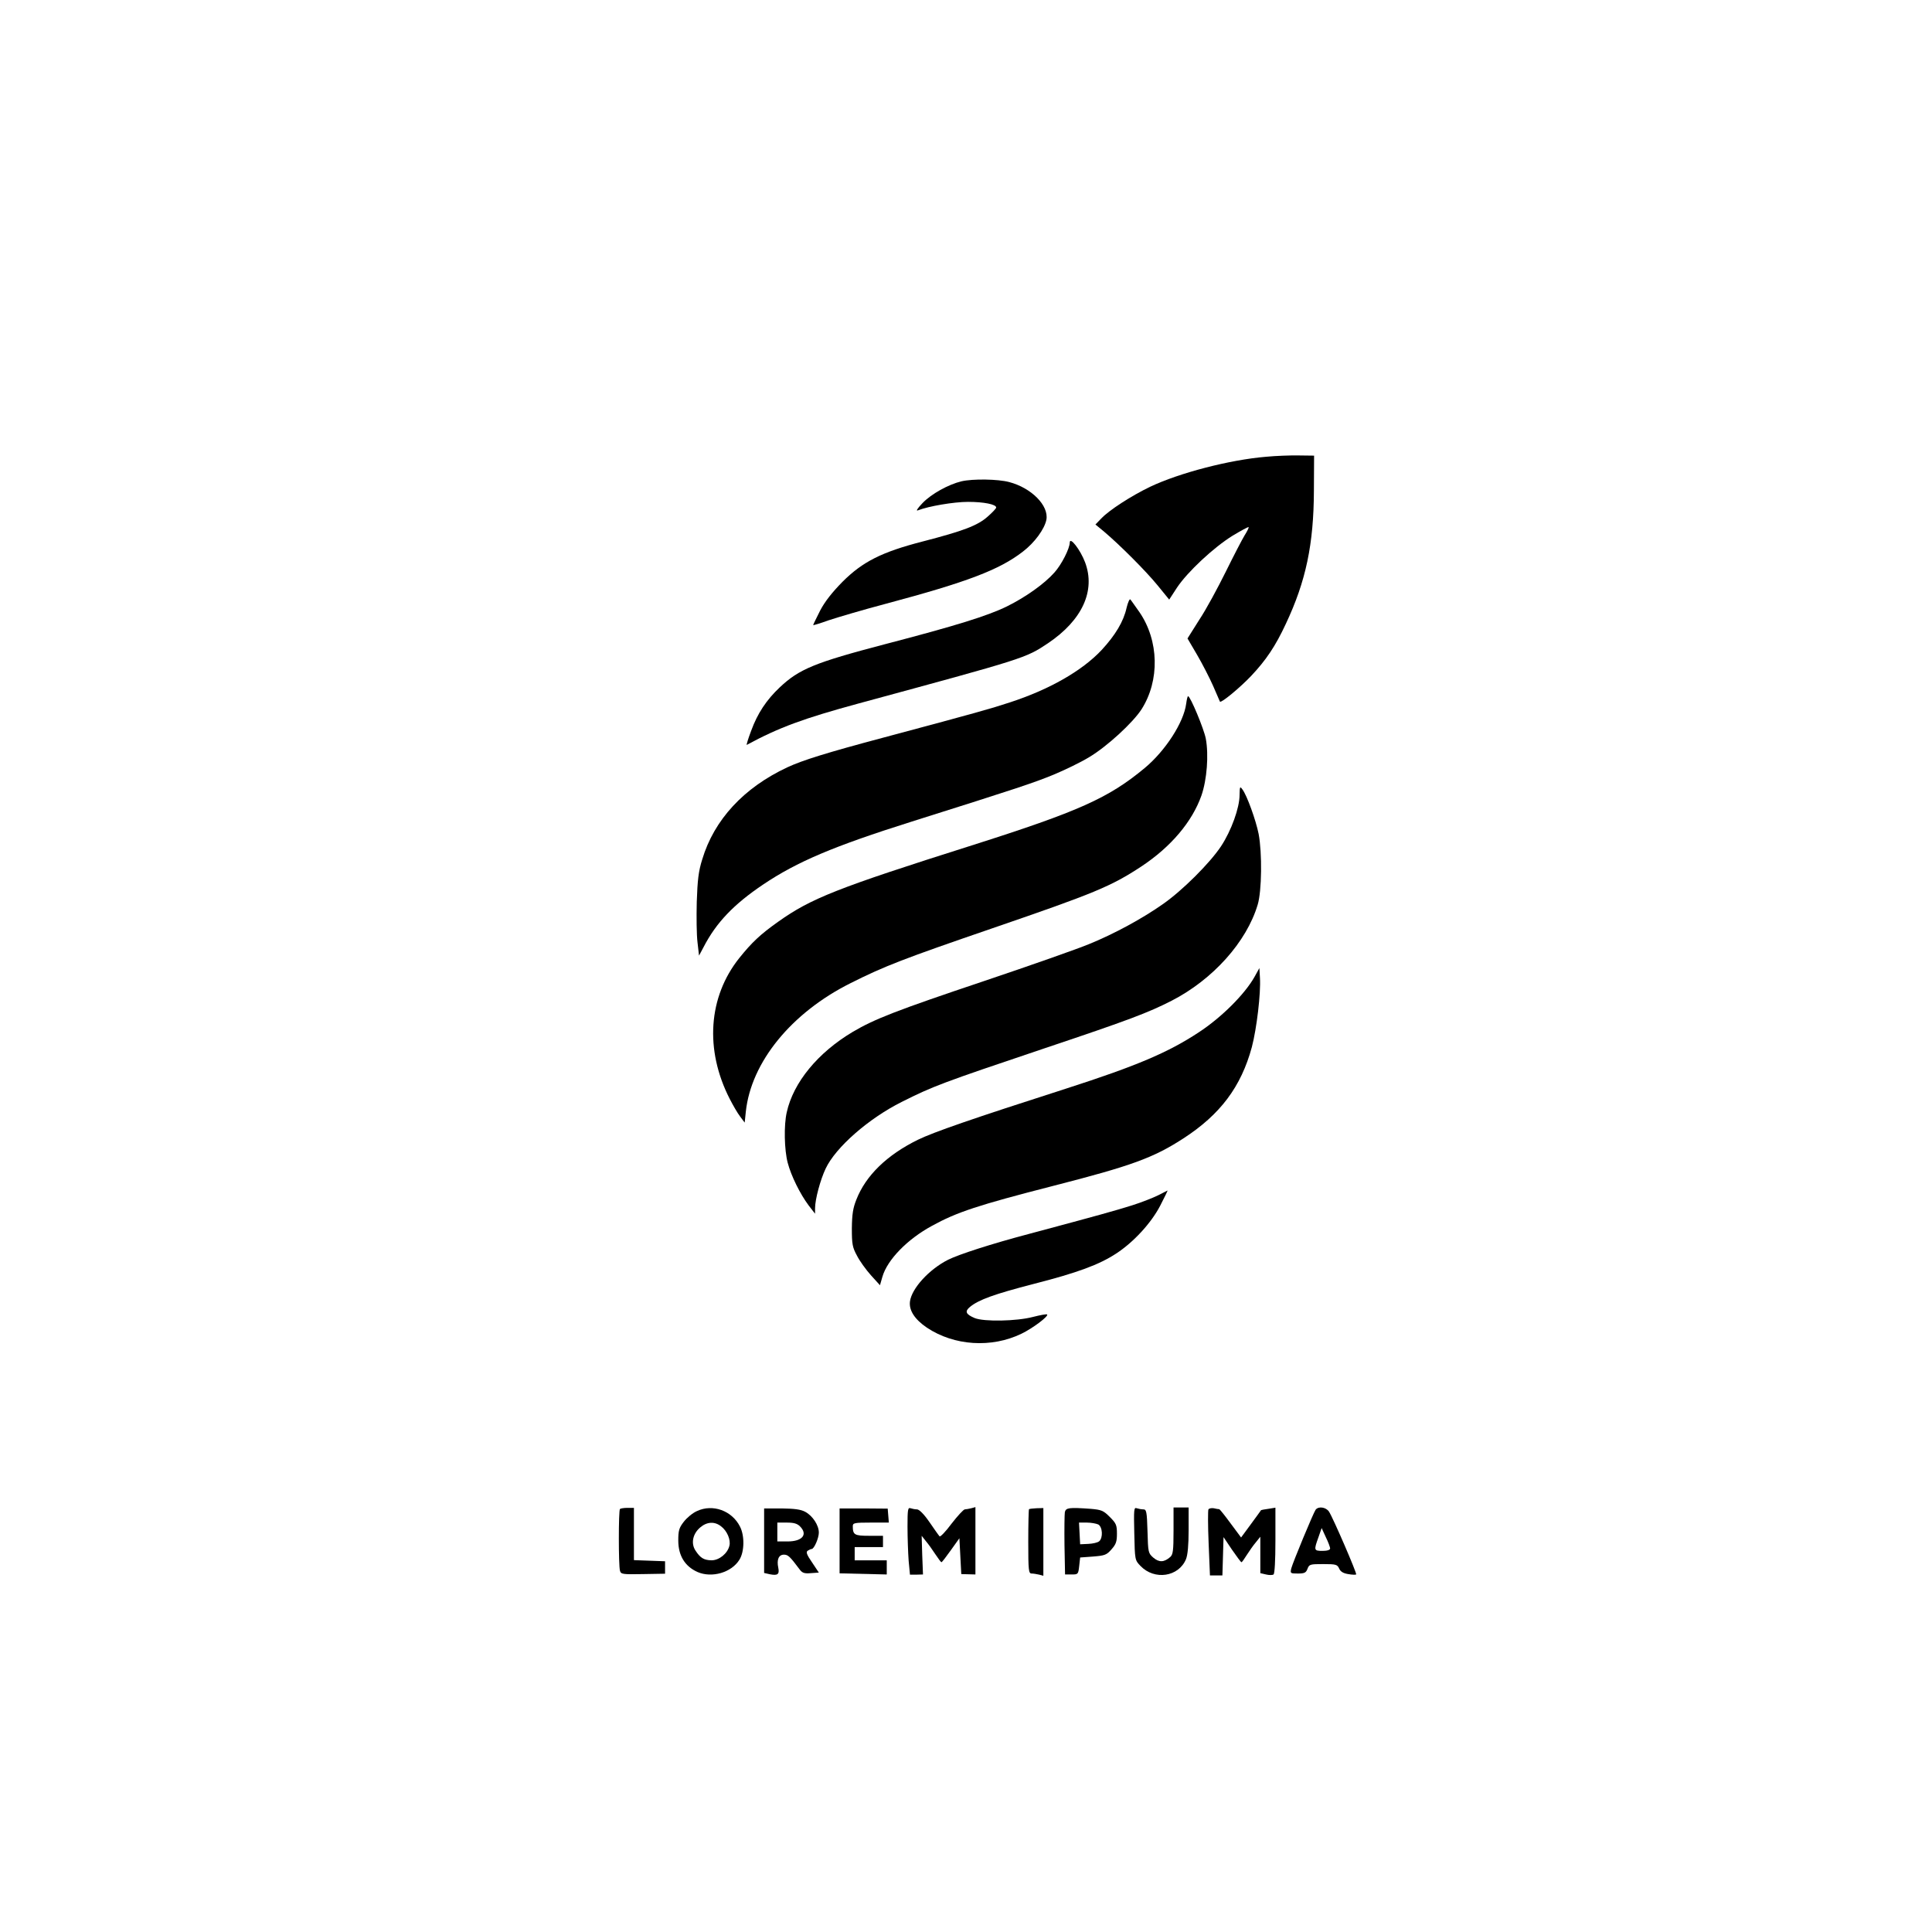 <?xml version="1.0" standalone="no"?>
<!DOCTYPE svg PUBLIC "-//W3C//DTD SVG 20010904//EN"
 "http://www.w3.org/TR/2001/REC-SVG-20010904/DTD/svg10.dtd">
<svg version="1.0" xmlns="http://www.w3.org/2000/svg"
 width="1024pt" height="1024pt" viewBox="0 0 1024 1024"
 preserveAspectRatio="xMidYMid meet">

<g transform="translate(0,1024) scale(0.1,-0.1)"
fill="#000000" stroke="none">
<path d="M6710 7819 c-192 -16 -458 -85 -614 -159 -98 -47 -218 -124 -260
-169 l-30 -31 45 -37 c85 -72 222 -209 284 -285 l62 -76 41 63 c55 83 194 213
294 275 45 27 83 48 86 46 2 -2 -7 -21 -21 -43 -13 -21 -58 -108 -100 -193
-42 -85 -104 -200 -140 -254 l-63 -100 51 -87 c28 -48 66 -122 85 -165 19 -44
35 -81 36 -83 7 -8 106 74 165 136 80 85 129 158 184 276 107 227 148 423 149
707 l1 185 -80 1 c-44 1 -123 -2 -175 -7z"/>
<path d="M5096 7689 c-70 -17 -160 -67 -206 -115 -27 -28 -37 -44 -25 -39 56
22 190 45 266 45 83 0 149 -13 149 -30 0 -5 -20 -26 -45 -48 -54 -48 -129 -76
-345 -132 -217 -56 -318 -107 -425 -214 -54 -55 -93 -104 -118 -152 -20 -40
-37 -74 -37 -77 0 -2 37 9 81 25 45 15 183 56 308 89 427 114 598 179 722 275
63 48 115 120 125 169 14 75 -79 169 -197 200 -60 16 -192 18 -253 4z"/>
<path d="M5670 7365 c0 -32 -44 -118 -81 -159 -52 -59 -151 -130 -252 -180
-102 -50 -269 -102 -645 -200 -374 -98 -456 -132 -559 -229 -71 -67 -118 -138
-152 -231 -16 -42 -26 -76 -23 -74 172 93 301 140 591 219 888 241 886 240
1006 320 181 122 253 278 196 429 -25 66 -80 137 -81 105z"/>
<path d="M5971 7018 c-16 -72 -59 -144 -132 -223 -104 -111 -278 -210 -487
-278 -100 -33 -178 -55 -672 -187 -297 -79 -428 -120 -507 -157 -231 -108
-388 -278 -451 -488 -20 -63 -25 -110 -29 -225 -2 -80 -1 -176 4 -215 l8 -70
24 45 c67 130 160 227 316 332 180 121 374 203 786 333 568 179 648 206 753
249 60 25 145 66 189 93 94 56 231 182 277 253 98 153 93 365 -11 516 -23 32
-44 63 -48 67 -4 4 -13 -16 -20 -45z"/>
<path d="M6287 6510 c-13 -99 -110 -249 -219 -340 -191 -159 -348 -230 -918
-411 -714 -226 -852 -281 -1025 -404 -96 -68 -140 -110 -206 -192 -165 -206
-185 -487 -51 -748 17 -33 41 -75 55 -93 l24 -32 6 58 c28 262 241 524 555
681 181 91 283 130 752 291 542 186 629 222 790 328 157 104 269 237 318 376
29 84 39 214 23 301 -10 52 -82 225 -94 225 -3 0 -7 -18 -10 -40z"/>
<path d="M6570 6027 c0 -69 -44 -190 -98 -272 -59 -89 -203 -233 -307 -306
-109 -77 -260 -159 -393 -213 -60 -25 -310 -113 -554 -195 -465 -156 -583
-202 -698 -270 -185 -110 -315 -268 -350 -426 -16 -69 -13 -200 5 -268 18 -69
66 -166 111 -226 l34 -44 0 29 c0 47 28 151 56 210 53 113 228 266 404 354
166 83 207 99 760 285 442 148 547 188 670 251 218 112 397 311 456 509 22 72
24 275 5 375 -14 71 -62 205 -86 236 -13 18 -14 15 -15 -29z"/>
<path d="M6649 5062 c-52 -92 -175 -215 -296 -294 -161 -106 -327 -177 -703
-298 -499 -160 -703 -231 -785 -271 -163 -80 -276 -189 -326 -317 -18 -45 -23
-77 -24 -152 0 -84 3 -101 27 -145 14 -28 48 -75 74 -104 l48 -53 13 45 c26
90 132 199 263 270 131 72 242 109 640 211 418 107 533 149 692 252 196 127
306 274 363 484 26 99 48 286 43 367 l-3 52 -26 -47z"/>
<path d="M6139 3905 c-26 -13 -89 -38 -140 -54 -93 -29 -168 -50 -549 -152
-193 -51 -367 -107 -425 -136 -101 -51 -193 -152 -202 -221 -6 -47 25 -95 90
-139 144 -96 342 -109 501 -32 60 29 145 93 136 102 -3 3 -36 -3 -75 -13 -87
-23 -260 -26 -309 -6 -47 20 -54 35 -25 59 46 38 129 68 338 122 231 59 347
102 437 161 92 60 185 161 233 253 23 45 41 81 39 81 -2 -1 -24 -12 -49 -25z"/>
<path d="M3286 2242 c-8 -7 -8 -300 0 -327 5 -19 13 -20 122 -18 l117 2 0 33
0 33 -82 3 -83 3 0 138 0 139 -34 0 c-19 0 -37 -3 -40 -6z"/>
<path d="M3694 2231 c-23 -10 -54 -36 -70 -57 -25 -32 -29 -47 -29 -99 0 -80
35 -137 102 -167 76 -33 180 -3 222 65 27 43 28 128 3 176 -43 85 -145 121
-228 82z m128 -81 c32 -24 52 -72 44 -103 -10 -41 -54 -77 -95 -77 -40 1 -59
12 -85 52 -25 38 -14 89 25 122 36 31 77 33 111 6z"/>
<path d="M4050 2074 l0 -171 31 -7 c41 -8 51 0 44 35 -9 42 2 69 30 69 22 0
32 -10 83 -78 14 -19 25 -23 60 -20 l42 3 -36 54 c-29 42 -33 55 -23 62 8 5
17 9 21 9 13 0 38 58 38 87 0 39 -33 89 -72 110 -24 13 -57 17 -125 18 l-93 0
0 -171z m190 76 c43 -43 13 -80 -66 -80 l-54 0 0 50 0 50 50 0 c37 0 55 -5 70
-20z"/>
<path d="M4450 2073 l0 -172 125 -3 125 -3 0 38 0 37 -85 0 -85 0 0 35 0 35
75 0 75 0 0 30 0 30 -74 0 c-77 0 -86 5 -86 51 0 17 8 19 96 19 l95 0 -3 37
-3 37 -127 1 -128 0 0 -172z"/>
<path d="M4810 2148 c0 -58 3 -139 6 -180 l7 -74 34 0 35 1 -4 102 -3 103 22
-28 c13 -15 35 -46 50 -69 16 -24 30 -43 33 -43 3 0 25 29 50 64 l45 63 5 -95
5 -95 38 -1 37 -1 0 179 0 178 -22 -6 c-13 -3 -28 -6 -34 -6 -7 0 -38 -34 -70
-75 -31 -42 -60 -72 -64 -68 -4 4 -28 38 -54 76 -29 42 -54 67 -66 67 -10 0
-25 3 -34 6 -14 5 -16 -7 -16 -98z"/>
<path d="M5454 2241 c-2 -2 -4 -80 -4 -173 0 -153 2 -168 18 -168 9 0 27 -3
40 -6 l22 -6 0 179 0 180 -36 -1 c-19 -1 -37 -3 -40 -5z"/>
<path d="M5644 2226 c-2 -12 -3 -91 -2 -176 l3 -155 35 0 c34 0 35 1 40 45 l5
45 68 5 c62 5 72 8 98 38 24 27 29 41 29 83 0 46 -4 55 -38 89 -34 34 -44 38
-102 43 -113 8 -130 6 -136 -17z m177 -66 c23 -13 26 -71 5 -89 -8 -7 -34 -13
-58 -14 l-43 -2 -3 58 -3 57 41 0 c23 0 50 -5 61 -10z"/>
<path d="M6012 2112 c3 -140 3 -141 33 -172 74 -77 202 -58 241 36 9 22 14 74
14 154 l0 120 -40 0 -40 0 0 -123 c0 -106 -3 -126 -17 -139 -33 -29 -59 -30
-90 -4 -27 24 -28 27 -31 140 -3 105 -6 116 -22 116 -10 0 -26 3 -35 6 -15 6
-16 -6 -13 -134z"/>
<path d="M6405 2240 c-3 -5 -3 -86 1 -180 l7 -170 33 0 33 0 3 101 3 102 45
-67 c25 -36 47 -66 50 -66 3 0 15 17 28 38 13 20 34 51 48 67 l24 30 0 -97 0
-96 30 -7 c16 -4 34 -4 40 0 6 4 10 72 10 180 l0 174 -37 -6 c-21 -3 -38 -6
-39 -7 0 -1 -24 -33 -53 -73 l-53 -72 -55 74 c-30 41 -57 75 -61 76 -4 0 -17
2 -29 5 -12 2 -25 -1 -28 -6z"/>
<path d="M6973 2238 c-12 -17 -120 -277 -129 -311 -6 -26 -5 -27 35 -27 35 0
43 4 51 25 9 24 14 25 83 25 68 0 75 -2 85 -24 7 -16 22 -25 48 -29 21 -4 40
-4 42 -2 5 5 -122 299 -144 333 -16 24 -56 30 -71 10z m77 -205 c0 -8 -15 -13
-40 -13 -46 0 -47 3 -22 72 l17 49 22 -48 c13 -26 23 -54 23 -60z"/>
</g>
</svg>
